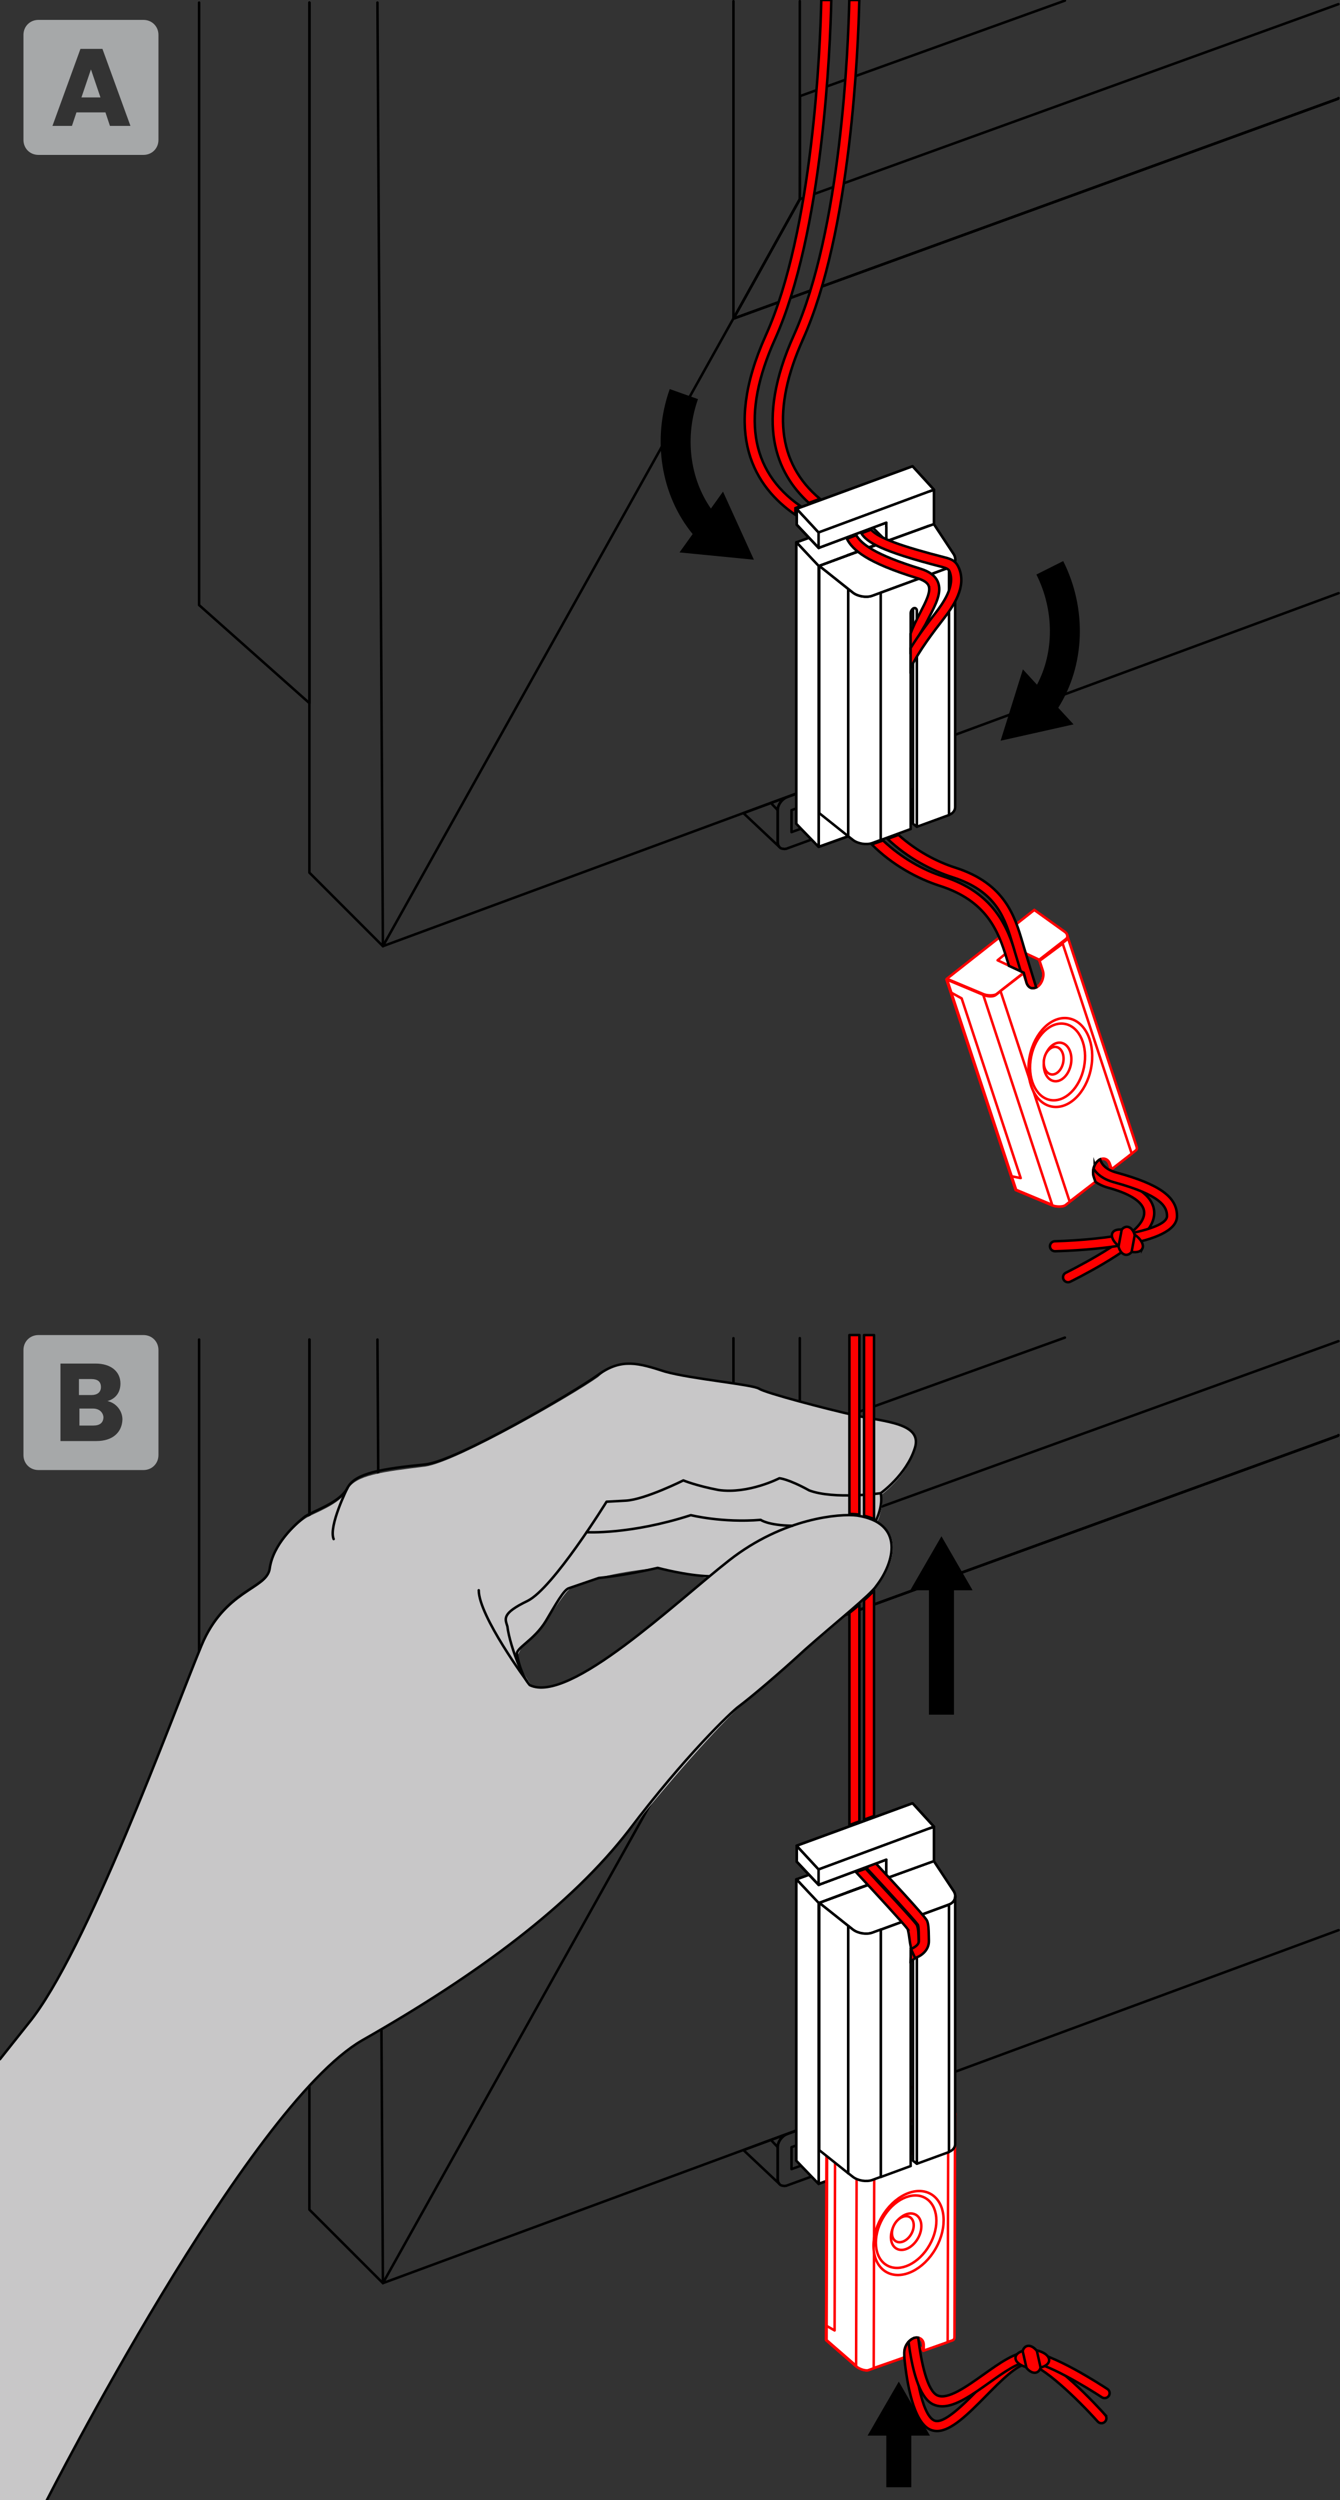 <?xml version="1.0" encoding="UTF-8"?>
<svg id="Ebene_1" xmlns="http://www.w3.org/2000/svg" version="1.1" xmlns:xlink="http://www.w3.org/1999/xlink" viewBox="0 0 268 500">
  <rect x="0" y="0" width="268" height="500" fill="#333333" stroke="none"/>
  <!-- Generator: Adobe Illustrator 29.3.1, SVG Export Plug-In . SVG Version: 2.1.0 Build 151)  -->
  <defs>
    <style>
      .st0, .st1, .st2, .st3, .st4, .st5, .st6, .st7, .st8 {
        stroke-width: .5px;
      }

      .st0, .st1, .st2, .st5, .st7, .st9 {
        fill: none;
      }

      .st0, .st10, .st3, .st5, .st9 {
        stroke-miterlimit: 10;
      }

      .st0, .st3, .st4, .st7, .st8, .st9 {
        stroke: #000;
      }

      .st1 {
        stroke: #020303;
      }

      .st1, .st2, .st4, .st6, .st7, .st8, .st11 {
        stroke-linecap: round;
        stroke-linejoin: round;
      }

      .st2, .st10, .st5, .st6, .st11 {
        stroke: red;
      }

      .st10 {
        fill: #000100;
      }

      .st3, .st8 {
        fill: red;
      }

      .st4, .st6, .st11 {
        fill: #fff;
      }

      .st12 {
        fill: #c8c7c8;
      }

      .st13 {
        fill: #a6a8a9;
      }

      .st14 {
        display: none;
      }

      .st9 {
        stroke-width: 5px;
      }

      .st11 {
        stroke-width: .5px;
      }
    </style>
  </defs>
  <g>
    <polyline class="st7" points="39.82 .51 39.82 121.01 61.88 140.62 61.88 .51"/>
    <polyline class="st7" points="61.88 .51 61.88 174.52 76.58 189.23 75.49 .51"/>
    <polyline class="st7" points="267.57 19.78 146.69 63.72 159.96 39.84 160 19.22 212.98 .12"/>
    <path class="st7" d="M267.83-.1"/>
    <polyline class="st7" points="267.62 19.73 146.65 63.75 76.58 189.23 267.72 118.63"/>
    <polyline class="st7" points="159.96 .23 159.96 39.84 146.69 63.72 146.69 .24"/>
    <polyline class="st7" points="267.69 .83 159.96 39.84 146.69 63.72 267.62 19.73 267.69 19.61"/>
    <g>
      <g>
        <g>
          <line class="st7" x1="155.5" y1="161.98" x2="154.19" y2="160.6"/>
          <polygon class="st7" points="158.3 162.03 181.53 153.54 181.53 157.93 158.3 166.42 158.3 162.03"/>
          <path class="st7" d="M155.54,162.02v6.42c0,.38.12.69.31.92l-7.15-6.73,5.5-2.04,3.15-1.15c-1,.38-1.81,1.54-1.81,2.58h0Z"/>
          <path class="st7" d="M184.26,151.52v6.42c0,.65-.35,1.38-.88,1.92-.19.27-.46.46-.77.58-.04.04-.08.08-.12.08l-.38.15-5.96,2.15-.88.35h-.04l-5.58,2.04-1.77.65-4.15,1.5-1.42.54-4.96,1.81c-.08.04-.19.08-.27.04-.08.04-.15.04-.27.04-.04,0-.04-.04-.08-.04h-.12c-.08,0-.15,0-.23-.04-.15-.04-.27-.08-.38-.19l-.15-.15c-.19-.23-.31-.54-.31-.92v-6.42c0-1.04.81-2.19,1.81-2.58l1.92-.69.08-.04,4.38-1.62.12-.04,3.27-1.19,2.54-.92,6.5-2.38.62-.19,5.34-1.96.38-.15s.08-.04.12-.04c.27-.08.54-.08.77,0,.19.04.38.15.54.31l.04.04c.08.12.15.23.23.38.04.19.08.38.08.58l-.02-.02Z"/>
        </g>
        <polygon class="st4" points="186.76 97.92 186.76 114.64 186.72 154.79 184.26 156.6 183.38 157.21 182.61 157.79 182.11 158.17 176.15 162.52 175.27 163.17 175.23 163.17 169.65 167.25 163.73 169.36 162.31 167.9 160.23 165.75 159.27 164.75 159.27 108.45 159.31 108.45 161.81 107.57 159.35 104.92 159.35 101.76 182.5 93.27 186.76 97.92"/>
        <path class="st4" d="M183.67,115.76l6.15-2.25c1.18-.43,1.57-1.64.9-2.69l-3.96-6-22.91,8.34,6.72,5.34c.98.78,2.73,1.07,3.9.64l8.09-2.98"/>
        <polyline class="st7" points="163.75 113.19 163.74 169.37 169.64 167.24"/>
        <polygon class="st4" points="169.65 167.25 169.65 117.79 163.85 113.16 163.85 162.62 169.65 167.25"/>
        <path class="st4" d="M191.03,161.42h0v-49.5c0,.3-.13,1.17-1.22,1.59v49.46c.76-.28,1.22-.88,1.22-1.56h0Z"/>
        <path class="st4" d="M174.46,119.14c-1.18.43-2.92.14-3.9-.64l-.91-.71v49.46l.91.71c.98.78,2.73,1.07,3.9.64l1.69-.62v-49.46l-1.69.62h0Z"/>
        <path class="st4" d="M189.82,113.5c1.18-.43,1.57-1.64.9-2.69l-3.96-6-22.91,8.35h0l6.71,5.34c.98.78,2.73,1.08,3.9.64l15.36-5.65h0Z"/>
        <path class="st4" d="M182.13,165.79v-43.15c0-.42.28-.87.62-.98.34-.13.62.12.62.53v43.16h0l6.43-2.35v-49.47l-13.65,5.01v49.46l5.99-2.2h0Z"/>
        <path class="st4" d="M183.36,122.18v43.16l-.75-.59v-43.03s.09-.05.13-.07c.34-.13.62.12.62.53Z"/>
        <g>
          <polygon class="st4" points="186.78 97.93 163.73 106.49 159.32 101.74 182.51 93.26 186.78 97.93"/>
          <polygon class="st4" points="177.26 108.17 163.73 113.22 159.32 108.47 161.82 107.56 163.77 109.57 177.26 104.52 177.26 108.17"/>
          <polygon class="st4" points="163.73 113.18 163.73 169.36 162.31 167.9 160.23 165.75 159.27 164.75 159.27 108.45 161.58 110.91 163.73 113.18"/>
          <polyline class="st4" points="186.78 104.81 186.78 97.94 163.72 106.49 163.72 109.57 177.26 104.52 177.26 108.2 174.56 105.53"/>
        </g>
      </g>
      <polyline class="st7" points="169.49 111.05 186.78 104.81 186.78 97.94"/>
      <g class="st14">
        <path class="st0" d="M172.01,106.42s10.19,10.93,10.46,11.62.23,1.75.28,3.61-.7,2.18-.7,2.18"/>
        <path class="st0" d="M174.03,105.52s10.19,10.93,10.46,11.62.23,1.75.28,3.61-1.62,2.26-1.62,2.26"/>
      </g>
    </g>
    <polygon class="st4" points="163.75 109.61 159.34 104.92 159.34 101.78 163.75 106.47 163.75 109.61"/>
    <polygon class="st7" points="159.35 101.76 159.34 104.93 163.72 109.57 163.72 106.49 159.35 101.76"/>
    <polygon class="st4" points="159.35 101.76 182.51 93.26 186.78 97.94 163.72 106.49 159.35 101.76"/>
    <path class="st4" d="M213.48,104.34"/>
    <polyline class="st4" points="186.78 97.94 163.72 106.49 163.72 109.57 177.26 104.52"/>
    <line class="st7" x1="163.85" y1="113.16" x2="172.35" y2="110"/>
  </g>
  <polyline class="st7" points="39.82 267.9 39.82 388.4 61.88 408.01 61.88 267.9"/>
  <polyline class="st7" points="61.88 267.9 61.88 441.91 76.58 456.61 75.49 267.9"/>
  <polyline class="st7" points="267.57 287.17 146.69 331.1 159.96 307.23 160 286.6 212.98 267.51"/>
  <path class="st2" d="M267.83,267.29"/>
  <polyline class="st7" points="267.62 287.12 146.65 331.14 76.58 456.61 267.72 386.01"/>
  <polyline class="st7" points="159.96 267.62 159.96 307.23 146.69 331.1 146.69 267.63"/>
  <polyline class="st7" points="267.69 268.22 159.96 307.23 146.69 331.1 267.62 287.12 267.69 287"/>
  <line class="st7" x1="155.5" y1="429.37" x2="154.19" y2="427.98"/>
  <polygon class="st7" points="158.3 429.42 181.53 420.92 181.53 425.31 158.3 433.81 158.3 429.42"/>
  <path class="st7" d="M155.54,429.4v6.42c0,.38.12.69.31.92l-7.15-6.73,5.5-2.04,3.15-1.15c-1,.38-1.81,1.54-1.81,2.58Z"/>
  <path class="st7" d="M184.26,418.91v6.42c0,.65-.35,1.38-.88,1.92-.19.27-.46.46-.77.58-.04.04-.08.08-.12.08l-.38.15-5.96,2.15-.88.35h-.04l-5.58,2.04-1.77.65-4.15,1.5-1.42.54-4.96,1.81c-.08.04-.19.08-.27.04-.08.04-.15.04-.27.04-.04,0-.04-.04-.08-.04h-.12c-.08,0-.15,0-.23-.04-.15-.04-.27-.08-.38-.19l-.15-.15c-.19-.23-.31-.54-.31-.92v-6.42c0-1.04.81-2.19,1.81-2.58l1.92-.69.08-.04,4.38-1.62.12-.04,3.27-1.19,2.54-.92,6.5-2.38.62-.19,5.34-1.96.38-.15s.08-.04.12-.04c.27-.08.54-.08.77,0,.19.04.38.15.54.31l.04.04c.08.12.15.23.23.38.04.19.08.38.08.58l-.02-.02Z"/>
  <polygon class="st4" points="186.76 365.3 186.76 382.03 186.72 422.18 184.26 423.98 183.38 424.6 182.61 425.18 182.11 425.56 176.15 429.9 175.27 430.56 175.23 430.56 169.65 434.63 163.73 436.75 162.31 435.29 160.23 433.13 159.27 432.13 159.27 375.84 159.31 375.84 161.81 374.96 159.35 372.3 159.35 369.15 182.5 360.65 186.76 365.3"/>
  <path class="st4" d="M183.67,383.15l6.15-2.25c1.18-.43,1.57-1.64.9-2.69l-3.96-6-22.91,8.34,6.72,5.34c.98.78,2.73,1.07,3.9.64l8.09-2.98"/>
  <polyline class="st7" points="163.75 380.58 163.74 436.75 169.64 434.63"/>
  <path class="st4" d="M189.82,380.89c1.18-.43,1.57-1.64.9-2.69l-3.96-6-22.91,8.35h0l6.71,5.34c.98.78,2.73,1.08,3.9.64l15.36-5.65h0Z"/>
  <g>
    <path class="st6" d="M179.88,421.91v2.05c0,1.13-.92,2.38-1.94,2.72s-1.93-.24-1.93-1.37v-2.05s3.88-1.35,3.88-1.35h0Z"/>
    <path class="st6" d="M179.99,421.79l4.19,3.99h0l6.37-2.25c.57-.22.69-.91.12-1.59l-4.3-5.92-20.93,7.56,6.01,5.24c.68.57,1.81.91,2.38.8l6.59-2.37h0l-4.19-3.99,3.75-1.46v-.02Z"/>
    <path class="st6" d="M191.01,422.96c0,.34-.12.68-.46.8l-6.37,2.25v2.05c0,1.13-.92,2.38-1.94,2.72s-1.93-.24-1.93-1.37v-2.05s-6.59,2.37-6.59,2.37c-.57.22-1.59-.12-2.38-.8l-6.01-5.24-.12,44.31,6.01,5.24c.68.57,1.81.91,2.38.8l7.16-2.59v-1.13c0-1.13.92-2.38,1.94-2.72s1.93.24,1.93,1.37v1.13s5.8-2.03,5.8-2.03c.34-.11.46-.34.46-.69h0l.12-44.42h0Z"/>
    <polygon class="st2" points="171.34 428.81 165.44 423.68 165.32 468 171.22 473.13 171.34 428.81"/>
    <polyline class="st2" points="165.33 465.16 166.92 466.07 167.02 428.23 165.44 426.52"/>
    <path class="st6" d="M184.19,426.01v2.05c0,1.13-.92,2.38-1.94,2.72s-1.93-.24-1.93-1.37v-2.05s-5.46,1.92-5.46,1.92l-.12,44.31,6.14-2.14v-1.13c0-1.13.92-2.38,1.94-2.72s1.93.24,1.93,1.37v1.13s4.78-1.69,4.78-1.69l.12-44.2-5.46,1.81Z"/>
    <ellipse class="st11" cx="181.71" cy="446.59" rx="8.98" ry="6.25" transform="translate(-296.37 384.16) rotate(-60.42)"/>
    <path class="st6" d="M179.88,421.91v2.05c0,1.13-.92,2.38-1.94,2.72s-1.93-.24-1.93-1.37v-2.05s3.88-1.35,3.88-1.35h0Z"/>
    <path class="st6" d="M179.99,421.79l4.19,3.99h0l6.37-2.25c.57-.22.69-.91.12-1.59l-4.3-5.92-20.93,7.56,6.01,5.24c.68.57,1.81.91,2.38.8l6.59-2.37h0l-4.19-3.99,3.75-1.46v-.02Z"/>
    <path class="st6" d="M191.01,422.96c0,.34-.12.68-.46.8l-6.37,2.25v2.05c0,1.13-.92,2.38-1.94,2.72s-1.93-.24-1.93-1.37v-2.05s-6.59,2.37-6.59,2.37c-.57.22-1.59-.12-2.38-.8l-6.01-5.24-.12,44.31,6.01,5.24c.68.57,1.81.91,2.38.8l7.16-2.59v-1.13c0-1.13.92-2.38,1.94-2.72s1.93.24,1.93,1.37v1.13s5.8-2.03,5.8-2.03c.34-.11.46-.34.46-.69h0l.12-44.42h0Z"/>
    <polygon class="st2" points="171.34 428.81 165.44 423.68 165.32 468 171.22 473.13 171.34 428.81"/>
    <polyline class="st2" points="165.33 465.16 166.92 466.07 167.02 428.23 165.44 426.52"/>
    <path class="st6" d="M184.19,426.01v2.05c0,1.13-.92,2.38-1.94,2.72s-1.93-.24-1.93-1.37v-2.05s-5.46,1.92-5.46,1.92l-.12,44.31,6.14-2.14v-1.13c0-1.13.92-2.38,1.94-2.72s1.93.24,1.93,1.37v1.13s4.78-1.69,4.78-1.69l.12-44.2-5.46,1.81Z"/>
    <ellipse class="st11" cx="181.71" cy="446.59" rx="8.98" ry="6.25" transform="translate(-296.37 384.16) rotate(-60.42)"/>
    <ellipse class="st11" cx="181.22" cy="446.32" rx="7.75" ry="5.39" transform="translate(-296.38 383.6) rotate(-60.42)"/>
    <ellipse class="st11" cx="181.22" cy="446.32" rx="3.9" ry="2.71" transform="translate(-296.38 383.6) rotate(-60.42)"/>
    <ellipse class="st11" cx="180.57" cy="445.83" rx="2.79" ry="1.94" transform="translate(-296.29 382.78) rotate(-60.42)"/>
  </g>
  <path class="st4" d="M182.13,433.18v-43.15c0-.42.28-.87.62-.98.34-.13.62.12.62.53v43.16h0l6.43-2.35v-49.47l-13.65,5.01v49.46l5.99-2.2h0Z"/>
  <path class="st4" d="M183.36,389.57v43.16l-.75-.59v-43.03s.09-.05.13-.07c.34-.13.62.12.62.53Z"/>
  <polygon class="st10" points="177.26 375.54 174.7 372.86 177.25 371.91 177.26 375.54"/>
  <polygon class="st4" points="186.78 365.32 163.73 373.88 159.32 369.13 182.51 360.65 186.78 365.32"/>
  <polygon class="st4" points="177.26 375.56 163.73 380.61 159.32 375.86 161.82 374.94 163.77 376.95 177.26 371.91 177.26 375.56"/>
  <polygon class="st4" points="163.73 380.57 163.73 436.75 162.31 435.29 160.23 433.13 159.27 432.13 159.27 375.84 161.58 378.3 163.73 380.57"/>
  <polyline class="st4" points="186.78 372.2 186.78 365.33 163.72 373.87 163.72 376.95 177.26 371.91 177.26 375.55"/>
  <polyline class="st7" points="169.49 378.44 186.78 372.2 186.78 365.33"/>
  <path class="st3" d="M181.56,385.85c-.64-.94-6.69-7.5-10.36-11.44l1.93-.69c10.32,11.07,10.19,11.13,10.27,11.34.28.73.3,1.62.33,2.98l.02.97c.06,2.36-1.3,3.11-1.62,3.25,0,0,.14-2.41,0-3.03s-.27-1.8-.37-2.4c-.04-.25-.21-.98-.21-.98Z"/>
  <path class="st3" d="M183.01,391.56l-.82-1.8c.2-.05,1.61-.65,1.59-1.59l-.02-.99c-.02-1.05-.03-1.82-.17-2.22-.65-.94-6.61-7.42-10.28-11.36l1.46-1.36c10.32,11.07,10.58,11.72,10.66,11.94.28.73.3,1.62.33,2.98l.02.97c.06,2.11-1.91,3.24-2.76,3.44Z"/>
  <polygon class="st4" points="163.75 377 159.34 372.3 159.34 369.16 163.75 373.86 163.75 377"/>
  <polygon class="st7" points="159.35 369.14 159.34 372.31 163.72 376.95 163.72 373.87 159.35 369.14"/>
  <polygon class="st4" points="159.35 369.14 182.51 360.65 186.78 365.33 163.72 373.87 159.35 369.14"/>
  <path class="st6" d="M213.48,371.73"/>
  <polyline class="st4" points="186.78 365.33 163.72 373.87 163.72 376.95 177.26 371.91"/>
  <line class="st7" x1="163.85" y1="380.55" x2="172.35" y2="377.39"/>
  <g class="st14">
    <path class="st5" d="M172.01,404.53s10.19,10.93,10.46,11.62.23,1.75.28,3.61-.7,2.18-.7,2.18"/>
    <path class="st5" d="M174.03,403.63s10.19,10.93,10.46,11.62.23,1.75.28,3.61-1.62,2.26-1.62,2.26"/>
  </g>
  <g>
    <path class="st6" d="M202.54,189.62l.64,1.94c.36,1.08-.12,2.55-.98,3.19s-1.9.38-2.26-.69l-.64-1.94,3.25-2.5h0Z"/>
    <path class="st6" d="M202.61,189.47l5.24,2.47h0l5.34-4.15c.47-.39.36-1.08-.39-1.54l-5.94-4.26-17.48,13.76,7.35,3.08c.82.32,2.01.29,2.52.01l5.51-4.32h0l-5.24-2.47,3.1-2.57v-.02Z"/>
    <path class="st6" d="M213.44,187.11c.11.32.11.68-.18.9l-5.34,4.15.64,1.94c.36,1.08-.12,2.55-.98,3.19s-1.9.38-2.26-.69l-.64-1.94-5.51,4.32c-.47.39-1.54.39-2.52-.01l-7.35-3.08,13.83,42.1,7.35,3.08c.82.32,2.01.29,2.52.01l5.98-4.71-.36-1.08c-.36-1.08.12-2.55.98-3.19s1.9-.38,2.26.69l.36,1.08,4.87-3.75c.29-.21.33-.47.22-.79h0l-13.87-42.2h0Z"/>
    <polygon class="st2" points="196.61 198.86 189.4 195.85 203.23 237.95 210.44 240.96 196.61 198.86"/>
    <polyline class="st2" points="202.34 235.25 204.14 235.61 192.33 199.67 190.29 198.54"/>
    <path class="st6" d="M207.92,192.16l.64,1.94c.36,1.08-.12,2.55-.98,3.19s-1.9.38-2.26-.69l-.64-1.94-4.58,3.54,13.83,42.1,5.16-3.97-.36-1.08c-.36-1.08.12-2.55.98-3.19s1.9-.38,2.26.69l.36,1.08,4.01-3.11-13.8-42-4.62,3.43Z"/>
    <ellipse class="st11" cx="212.05" cy="212.47" rx="8.98" ry="6.25" transform="translate(-37.66 379.06) rotate(-78.76)"/>
    <path class="st6" d="M202.54,189.62l.64,1.94c.36,1.08-.12,2.55-.98,3.19s-1.9.38-2.26-.69l-.64-1.94,3.25-2.5h0Z"/>
    <path class="st6" d="M202.61,189.47l5.24,2.47h0l5.34-4.15c.47-.39.36-1.08-.39-1.54l-5.94-4.26-17.48,13.76,7.35,3.08c.82.32,2.01.29,2.52.01l5.51-4.32h0l-5.24-2.47,3.1-2.57v-.02Z"/>
    <path class="st6" d="M213.44,187.11c.11.32.11.68-.18.9l-5.34,4.15.64,1.94c.36,1.08-.12,2.55-.98,3.19s-1.9.38-2.26-.69l-.64-1.94-5.51,4.32c-.47.39-1.54.39-2.52-.01l-7.35-3.08,13.83,42.1,7.35,3.08c.82.32,2.01.29,2.52.01l5.98-4.71-.36-1.08c-.36-1.08.12-2.55.98-3.19s1.9-.38,2.26.69l.36,1.08,4.87-3.75c.29-.21.33-.47.22-.79h0l-13.87-42.2h0Z"/>
    <polygon class="st2" points="196.61 198.86 189.4 195.85 203.23 237.95 210.44 240.96 196.61 198.86"/>
    <polyline class="st2" points="202.34 235.25 204.14 235.61 192.33 199.67 190.29 198.54"/>
    <path class="st6" d="M207.92,192.16l.64,1.94c.36,1.08-.12,2.55-.98,3.19s-1.9.38-2.26-.69l-.64-1.94-4.58,3.54,13.83,42.1,5.16-3.97-.36-1.08c-.36-1.08.12-2.55.98-3.19s1.9-.38,2.26.69l.36,1.08,4.01-3.11-13.8-42-4.62,3.43Z"/>
    <ellipse class="st11" cx="212.05" cy="212.47" rx="8.98" ry="6.25" transform="translate(-37.66 379.06) rotate(-78.76)"/>
    <ellipse class="st11" cx="211.5" cy="212.37" rx="7.75" ry="5.39" transform="translate(-38.01 378.43) rotate(-78.76)"/>
    <ellipse class="st11" cx="211.5" cy="212.37" rx="3.9" ry="2.71" transform="translate(-38.01 378.43) rotate(-78.76)"/>
    <ellipse class="st11" cx="210.72" cy="212.11" rx="2.79" ry="1.94" transform="translate(-38.38 377.46) rotate(-78.76)"/>
  </g>
  <path class="st3" d="M154.98,67.88c9.64-21.42,11.07-58.49,11.28-67.88h-2c-.21,9.33-1.63,46.01-11.1,67.06-8.97,19.93-2.06,30.43,5.92,35.91v-1.35l.99-.42c-10.2-7.08-11.78-18.45-5.09-33.32Z"/>
  <path class="st3" d="M185.72,117.14c.49,1.18-.55,3.19-1.65,5.33-.7,1.35-1.43,2.78-1.95,4.26v3.22l2.76-4.71v.06c.32-.65.65-1.29.97-1.91,1.33-2.56,2.58-4.98,1.72-7.02-.51-1.21-1.66-2.07-3.51-2.64-9.11-2.8-11.8-4.96-12.81-6.7l-1.88.72c1.13,2.24,4.01,4.79,14.1,7.89,1.24.38,2,.89,2.26,1.5h-.01Z"/>
  <path class="st3" d="M191.76,113.55c-.55-1.24-1.25-1.69-2.77-2.07-8.5-2.18-13.27-3.84-14.78-5.55l-1.95.73c1.09,1.74,3.82,3.58,16.24,6.75.78.2,1.27.48,1.37.79,1.32,2.97-1.43,6.66-2.85,8.5-1.2,1.56-3.22,4.16-4.89,6.9v4.02c1.57-3.37,4.84-7.59,6.47-9.7,2.07-2.68,4.81-6.59,3.16-10.37h0Z"/>
  <path class="st3" d="M160.58,67.88c9.64-21.42,11.07-58.49,11.28-67.88h-2c-.21,9.33-1.62,46-11.1,67.06-7.84,17.42-3.57,27.54,3.01,33.52l2.22-.81c-8.57-7.16-9.67-17.96-3.4-31.89Z"/>
  <path d="M150.78,111.94l-6.18-13.62-2.42,3.39c-4.22-6.06-5.27-14.34-2.58-21.89l-5.65-2.01c-3.59,10.06-1.77,21.26,4.58,29l-2.63,3.67,14.89,1.46h-.01Z"/>
  <path d="M200.12,148.14l4.46-14.27,2.82,3.07c3.45-6.53,3.47-14.88-.12-22.04l5.36-2.69c4.8,9.54,4.36,20.88-.99,29.34l3.06,3.32-14.6,3.27h0Z"/>
  <g>
    <line class="st9" x1="188.29" y1="316.21" x2="188.29" y2="342.92"/>
    <polygon points="182.05 318.04 188.29 307.24 194.52 318.04 182.05 318.04"/>
  </g>
  <g>
    <line class="st9" x1="179.76" y1="485.27" x2="179.76" y2="497.43"/>
    <polygon points="173.52 487.1 179.76 476.3 185.99 487.1 173.52 487.1"/>
  </g>
  <g>
    <polygon class="st13" points="16.29 19.48 20.09 19.48 18.19 13.88 16.29 19.48"/>
    <path class="st13" d="M28.69,3.98H7.69c-1.7,0-3,1.3-3,3v21c0,1.7,1.3,3,3,3h21c1.7,0,3-1.3,3-3V6.98c0-1.7-1.3-3-3-3ZM21.99,25.18l-.9-2.7h-5.8l-.9,2.7h-3.9l5.6-15.4h4.4l5.6,15.4h-4.1Z"/>
  </g>
  <g>
    <path class="st13" d="M18.59,281.7h-2.7v3.4h2.8c1.3,0,2-.6,2-1.7-.1-1-.9-1.7-2.1-1.7h0Z"/>
    <path class="st13" d="M20.19,277.4c0-1.1-.7-1.6-1.9-1.6h-2.5v3.2h2.5c1.2,0,1.9-.6,1.9-1.6Z"/>
    <path class="st13" d="M28.69,267H7.69c-1.7,0-3,1.3-3,3v21c0,1.7,1.3,3,3,3h21c1.7,0,3-1.3,3-3v-21c0-1.7-1.3-3-3-3ZM19.29,288.2h-7.2v-15.5h7c3.1,0,5,1.6,5,4,0,1.9-1.1,3.1-2.6,3.5,1.8.4,3,2,3,3.7-.1,2.6-2,4.3-5.2,4.3Z"/>
  </g>
  <line class="st2" x1="219.11" y1="233.02" x2="222.11" y2="233.89"/>
  <path class="st3" d="M201.8,193.17l2.52,1.16c-.36-.98-.72-2.04-1.04-3.13-1.8-6.01-4.58-12.7-14.69-15.93-3.93-1.26-8.29-3.69-11.98-7.18-.74.27-1.45.5-1.56.54-.23.09-.52.19-.7.25,4.11,4.14,9.28,6.9,13.63,8.29,9.19,2.94,11.65,8.82,13.38,14.6.14.47.29.94.44,1.39Z"/>
  <path class="st3" d="M202.87,190.04c.44,1.48.88,2.93,1.28,4.21l.6.28.57,2.07s.33.96,1.05,1.02c.36.03.64-.05.87-.15-.46-1.46-1.44-4.65-2.45-8.01l-.26-.89c-1.56-5.28-3.5-11.86-13.44-15.04-3.71-1.18-7.83-3.36-11.39-6.56-.6.22-1.43.53-2.19.8,4,3.82,8.84,6.34,12.97,7.66,8.94,2.85,10.56,8.37,12.13,13.7l.27.9Z"/>
  <g>
    <g>
      <g>
        <path class="st12" d="M5.74,404.61c11.3-13.86,28.58-60.78,34.55-75.06,4.69-11.3,13.01-11.52,13.65-15.35.64-4.9,5.12-9.17,7.04-10.45,1.49-1.07,7.04-2.77,8.53-5.76,1.49-2.99,7.04-3.63,15.57-4.69,6.18-.85,29.85-14.5,34.55-17.91,4.54-4.23,8.1-2.56,13.43-1.07,5.33,1.49,18.26,2.67,19.54,3.74,1.28.85,13.46,3.76,19.21,5.03,5.76,1.07,12.85,1.68,11.14,7.01-1.71,5.33-6.82,8.96-6.82,8.96,0,0,.85.43-.21,4.05-.85,3.63-6.61,5.33-6.61,5.33,0,0-1.28,2.99-7.04,4.9-5.76,1.92-11.73-.64-11.73-.64,0,0-.85,2.77-2.35,3.2-.85.21-2.56.21-4.9,0l-8.1-1.49-3.63-.85s-9.6.85-13.86,2.77c-1.07.43-2.77.43-4.26,1.92-1.28,1.49-2.77,3.84-4.05,5.76-2.99,4.26-4.9,5.12-4.9,5.12l-.85,1.71c.21,2.99,1.07,3.63,2.56,6.18,7.89,3.84,29-16.42,39.88-24.95,10.66-8.53,22.18-9.38,25.59-8.96,9.6,1.49,7.46,9.38,3.84,14.07-1.28,1.71-8.53,7.89-14.07,12.58-5.54,4.69-10.88,9.38-13.43,11.52-1.28,1.07-9.6,9.38-21.96,24.74-11.73,14.71-30.28,28.79-53.31,42.01-23.03,13.22-63.34,91.98-63.34,91.98H0v-88.09s0-.08,5.74-7.3"/>
        <path class="st1" d="M69.5,297.56s-3.84,7.68-2.77,10.24"/>
        <path class="st1" d="M175.18,304.12c1.58-3.38.95-5.49.95-5.49,0,0,5.12-3.63,6.82-8.96,1.71-5.12-6.18-5.33-11.94-6.61-5.76-1.28-17.91-4.48-19.19-5.33-1.28-.85-13.43-1.92-18.77-3.41-5.33-1.71-8.74-2.77-13.43.64-4.69,3.41-28.36,17.27-34.55,17.91-8.53.85-14.07,1.71-15.57,4.69-1.49,2.99-7.04,4.69-8.53,5.76-1.92,1.49-6.4,5.54-7.04,10.45-.64,4.05-8.96,4.05-13.65,15.35-5.97,14.5-23.03,61.42-34.55,75.49-2.28,2.88-5.74,7.22-5.74,7.22"/>
        <path class="st1" d="M9.37,500s40.09-78.75,63.12-91.98c23.24-13.22,41.8-27.08,53.31-42.01,11.3-14.93,20.47-23.67,21.96-24.74,2.56-1.92,8.1-6.61,13.43-11.52,5.54-4.9,13.01-10.88,14.07-12.58,3.63-4.69,5.76-12.58-3.84-14.07-3.41-.43-14.71.43-25.59,8.96-10.88,8.53-31.99,28.79-39.88,24.95-1.28-1.49-2.13-3.84-2.56-6.18-.21-1.28,3.41-2.77,5.76-6.61,1.92-3.2,3.63-6.4,4.69-6.61l5.92-2.03s5-.43,11.77-2.02c0,0,5.84,1.57,10.38,1.68"/>
        <path class="st1" d="M176.13,298.63s-2.32.33-5.25.42-6.57-.04-9.04-.98c-4.26-2.35-5.97-2.43-5.97-2.43,0,0-6.18,3.2-12.16,2.35-4.48-.85-7.04-1.92-7.04-1.92,0,0-7.68,3.84-11.52,4.05l-3.84.21s-10.66,17.27-15.78,19.83c-5.33,2.56-4.48,3.63-4.05,5.12.21,1.92,1.21,5.29,2.49,8.28"/>
        <g>
          <path class="st8" d="M169.88,322.58v42.42l2-.74v-43.36c-.82.75-1.94,1.62-2,1.67Z"/>
          <path class="st8" d="M171.88,267h-2v35.77s.95,0,2,.14v-35.92Z"/>
        </g>
        <g>
          <path class="st8" d="M173.76,303.41c.45.14.84.31,1.05.41v-36.81h-2v36.14c.2.05.54.13.95.26Z"/>
          <path class="st8" d="M173.66,319.26c-.28.26-.77.71-.85.78v43.88l2-.74v-45.07c-.22.22-.9.91-1.15,1.15Z"/>
        </g>
      </g>
      <path class="st1" d="M117.34,306.43s8.66.52,20.83-3.41c0,0,6.28,1.57,13.97.94,0,0,1.44,1.1,6.33,1.18"/>
    </g>
    <path class="st1" d="M105.44,336.3s-9.69-13.09-9.69-18.26"/>
  </g>
  <polygon class="st4" points="169.65 434.64 169.65 385.17 163.85 380.55 163.85 430.01 169.65 434.64"/>
  <path class="st4" d="M174.46,386.52c-1.18.43-2.92.14-3.9-.64l-.91-.71v49.46l.91.71c.98.78,2.73,1.07,3.9.64l1.69-.62v-49.46l-1.69.62Z"/>
  <path class="st4" d="M191.03,428.8h0v-49.5c0,.3-.13,1.17-1.22,1.59v49.46c.76-.28,1.22-.88,1.22-1.56h0Z"/>
  <line class="st6" x1="182.3" y1="467.85" x2="184.71" y2="470.11"/>
  <path class="st3" d="M221.04,482.96c-1.11-1.24-11-12.14-15.52-12.17h-.03c-2.82,0-6.16,3.38-9.7,6.96-3.17,3.21-7.11,7.19-8.96,6.32-2.57-1.22-3.91-10.16-4.25-16.38-.2.1-.42.24-.67.46-.81.73-.96,1.59-1.03,1.96-.07.38-.01,1.34-.01,1.34h-.01c.53,5.37,1.85,12.88,5.12,14.43.46.21.93.31,1.42.31,2.86,0,6.26-3.43,9.82-7.04,2.95-2.99,6.29-6.37,8.27-6.37h.01c2.74.02,10.07,7.07,14.04,11.51.37.41,1,.45,1.41.08.41-.37.45-1,.08-1.41Z"/>
  <path class="st3" d="M221.47,477.78c-1.15-.76-11.33-7.39-15.7-7.43h-.04c-2.64,0-5.76,2.22-9.07,4.57-3.36,2.39-7.17,5.1-9.2,4.13-1.95-.92-3.19-6.27-3.82-11.52-.03,0-.07-.02-.09-.03-.2-.04-.81-.1-1.62.63-.08.07-.15.15-.22.22.65,5.09,2.01,11.13,4.9,12.5.58.27,1.19.4,1.83.4,2.75,0,5.99-2.3,9.38-4.71,2.91-2.07,5.91-4.2,7.91-4.2h.02c3.2.03,11.64,5.13,14.62,7.1.46.3,1.08.18,1.39-.28.3-.46.18-1.08-.28-1.39Z"/>
  <path class="st3" d="M230.61,241.18c-.8-2.38-3.62-4.25-8.41-5.56-2.33-.64-3.04-1.87-3.26-2.58,0,.02-.02.04-.03.06-.35.79-.31,1.38-.27,1.77.04.4.45,1.46.45,1.46v.04c.65.46,1.49.88,2.59,1.18,5.11,1.4,6.65,3.09,7.04,4.26.3.91.04,1.91-.77,2.97-3.08,3.98-14.66,9.7-14.78,9.76-.5.24-.7.84-.46,1.34.17.35.53.56.9.56.15,0,.3-.03.44-.1.49-.24,12.12-5.98,15.48-10.33,1.23-1.6,1.61-3.26,1.09-4.82Z"/>
  <path class="st3" d="M223.31,234.51c-2.42-.66-3.09-1.95-3.28-2.66-.05.02-.09.04-.09.04,0,0-.68.41-1.02,1.2-.1.23-.17.45-.21.65.64,1.01,1.84,2.09,4.08,2.7,9.41,2.58,10.64,4.88,10.61,6.8-.04,2.7-11.68,4.7-22.44,5-.55.02-.99.48-.97,1.03.02.54.46.97,1,.97,0,0,.02,0,.03,0,5.7-.16,24.29-1.14,24.38-6.97.06-3.86-3.44-6.4-12.08-8.76Z"/>
  <g>
    <path class="st3" d="M228.45,249.76c-.31.57-1.13.77-2.11.61-.31.38-.7.6-1.12.59-.74-.03-1.34-.79-1.56-1.83-1.03-.84-1.53-1.88-1.16-2.58.28-.52.98-.72,1.83-.64.31-.36.69-.58,1.09-.56.67.02,1.22.65,1.49,1.54,1.28.88,1.96,2.09,1.54,2.87Z"/>
    <line class="st8" x1="224.35" y1="245.86" x2="223.73" y2="249.2"/>
    <line class="st8" x1="226.95" y1="246.99" x2="226.33" y2="250.33"/>
  </g>
  <g>
    <path class="st3" d="M209.83,472.09c-.06.65-.73,1.15-1.7,1.39-.14.47-.41.83-.79.98-.69.27-1.55-.19-2.16-1.07-1.28-.37-2.15-1.12-2.08-1.91.05-.58.61-1.05,1.43-1.31.14-.45.41-.8.78-.95.62-.24,1.38.12,1.97.83,1.53.31,2.62,1.15,2.54,2.03Z"/>
    <line class="st8" x1="204.52" y1="470.13" x2="205.27" y2="473.44"/>
    <line class="st8" x1="207.37" y1="470.14" x2="208.11" y2="473.45"/>
  </g>
</svg>